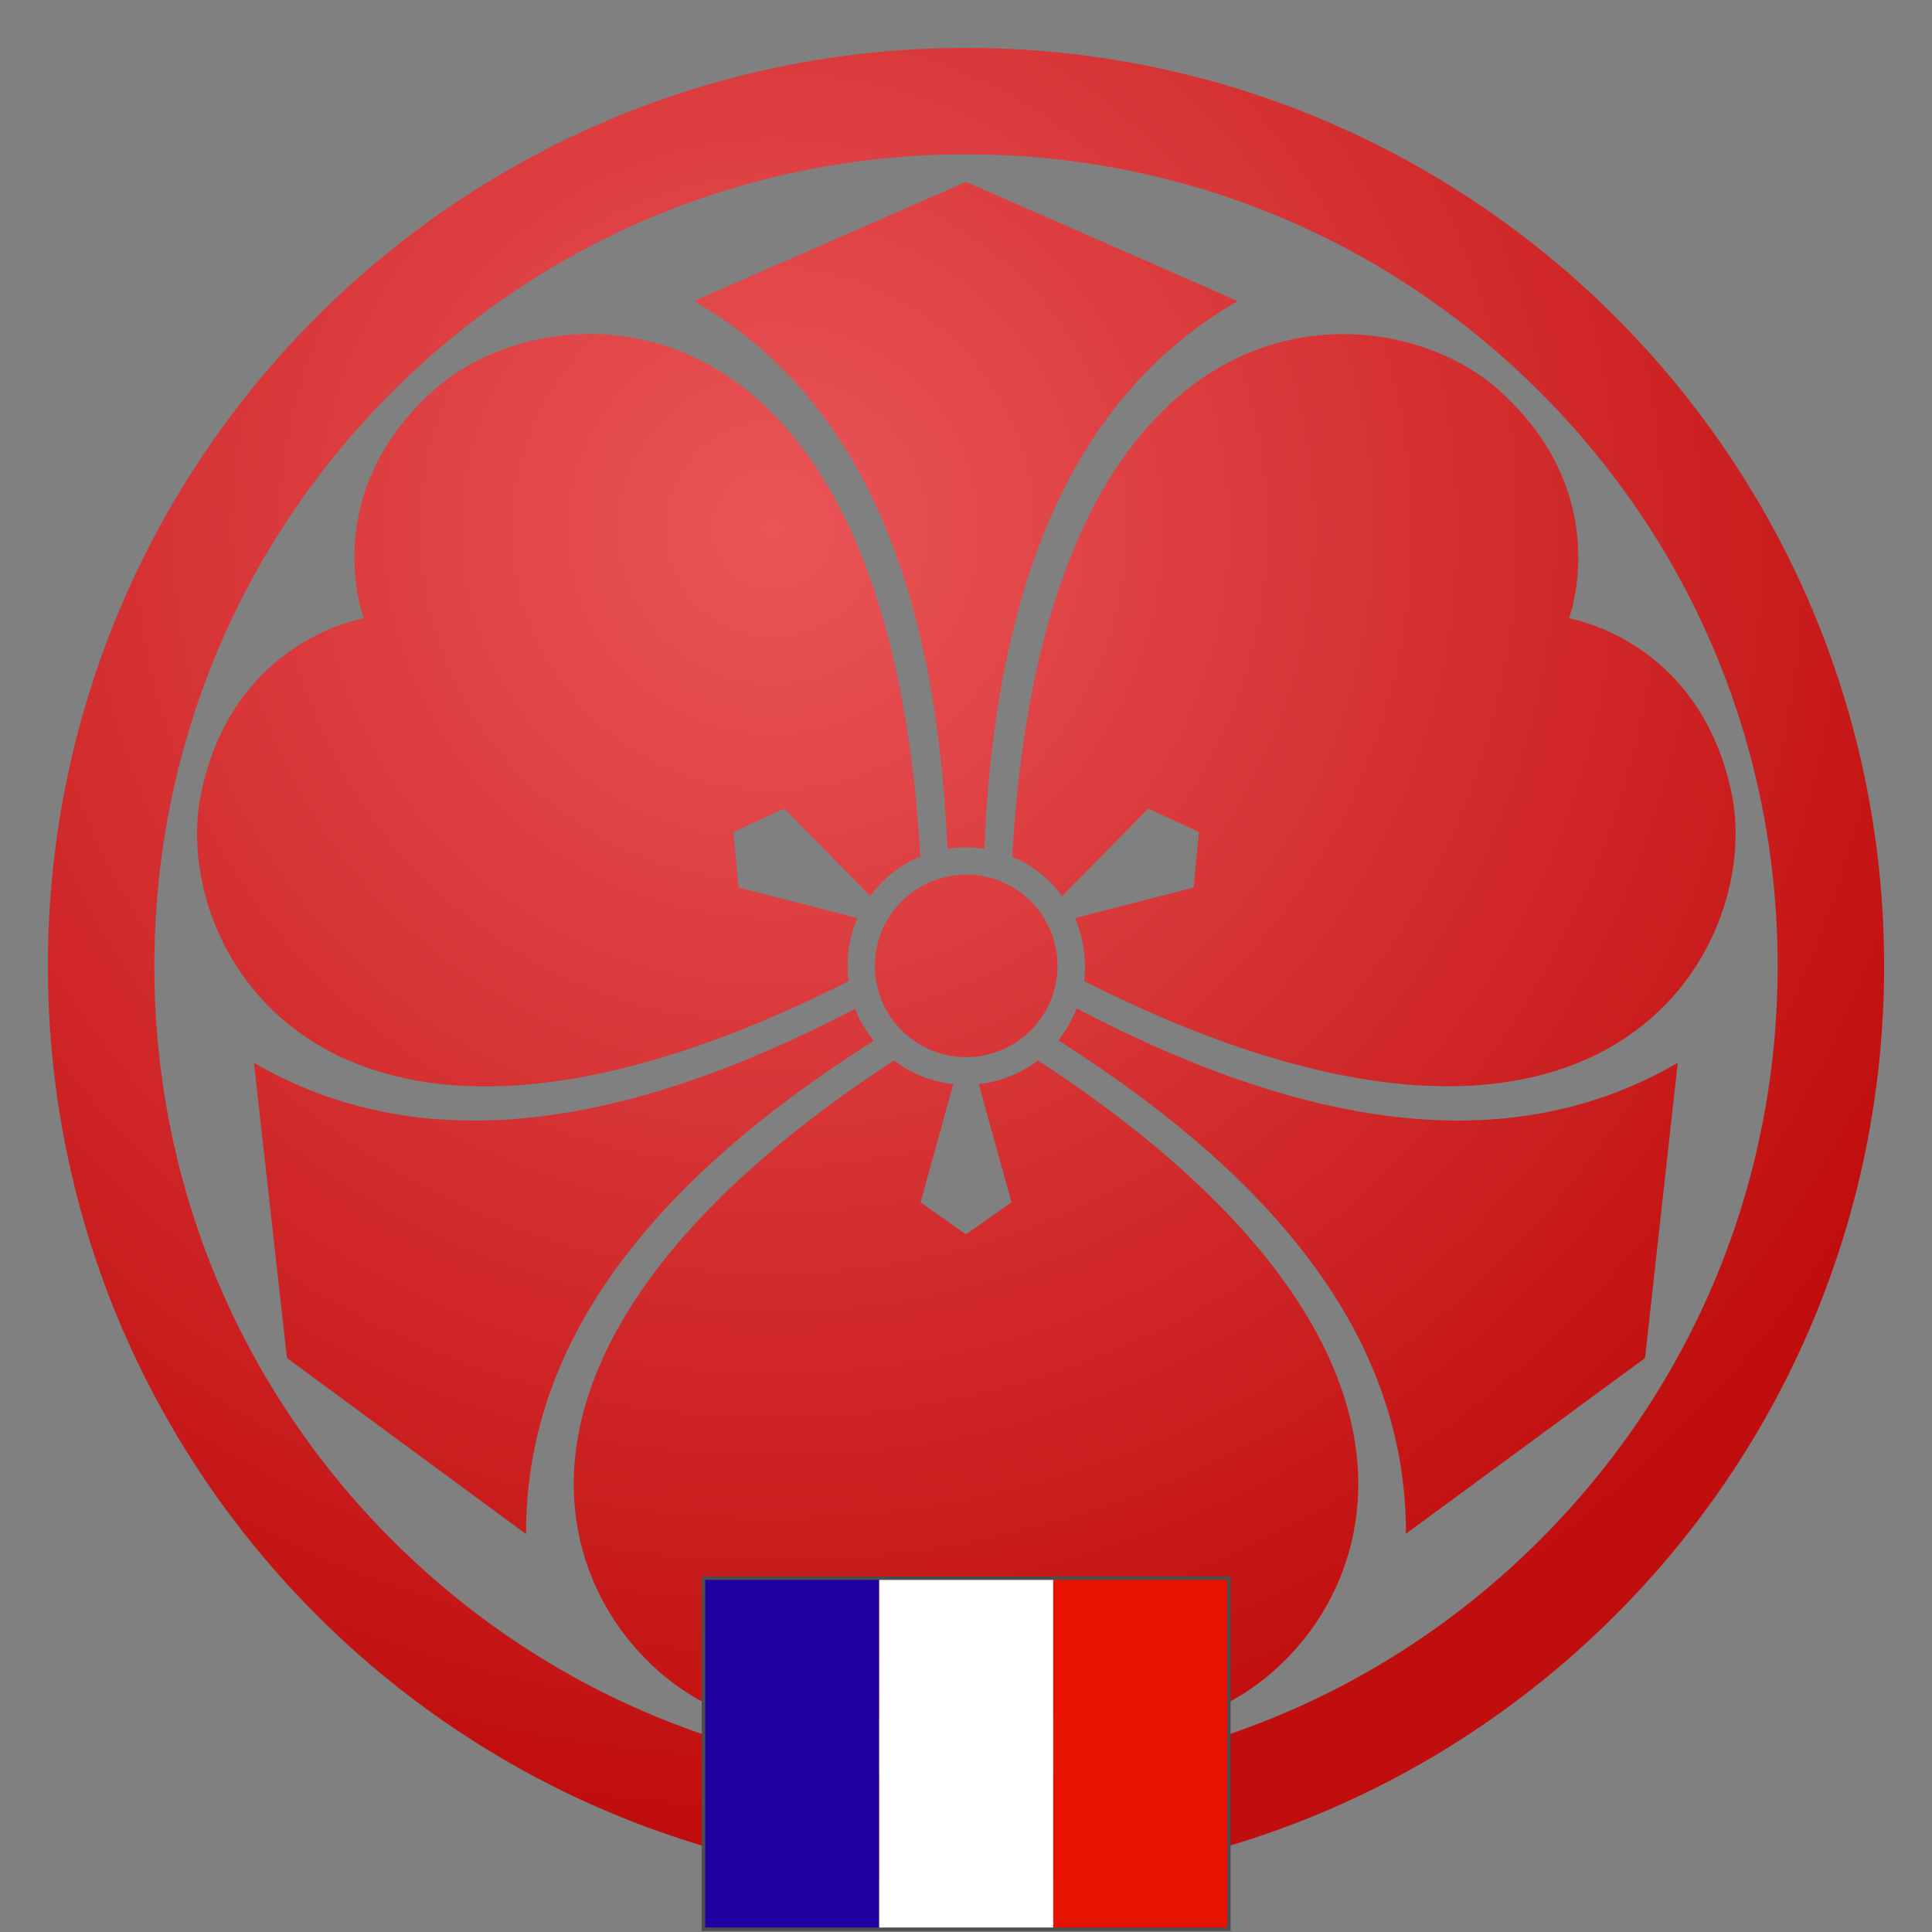 <?xml version="1.0" encoding="utf-8"?>
<!-- Generator: Adobe Illustrator 22.0.0, SVG Export Plug-In . SVG Version: 6.00 Build 0)  -->
<svg version="1.1" id="Calque_1" xmlns="http://www.w3.org/2000/svg" xmlns:xlink="http://www.w3.org/1999/xlink" x="0px" y="0px"
	 viewBox="0 0 560.8 560.8" style="enable-background:new 0 0 560.8 560.8;" xml:space="preserve">
<rect x="0" y="0" width="560.8" height="560.8" fill="#808080" stroke="none"/>
<style type="text/css">
	.st0{fill:url(#SVGID_1_);}
	.st1{fill:url(#SVGID_2_);}
	.st2{fill:url(#SVGID_3_);}
	.st3{fill:url(#SVGID_4_);}
	.st4{fill:url(#SVGID_5_);}
	.st5{fill:url(#SVGID_6_);}
	.st6{fill:url(#SVGID_7_);}
	.st7{fill:url(#SVGID_8_);}
	.st8{fill:none;stroke:#4D4D4D;stroke-width:2;stroke-miterlimit:10;}
	.st9{fill:#2000A2;}
	.st10{fill:#E71200;}
	.st11{fill:#FFFFFF;}
</style>
<g id="Calque_10">
	
		<radialGradient id="SVGID_1_" cx="224.417" cy="408.38" r="375.404" gradientTransform="matrix(1 0 0 -1 0 561.89)" gradientUnits="userSpaceOnUse">
		<stop  offset="0" style="stop-color:#EA5558"/>
		<stop  offset="1" style="stop-color:#C00D0D"/>
	</radialGradient>
	<path class="st0" d="M546.9,280.4c0,147.2-119.3,266.5-266.5,266.5S13.9,427.6,13.9,280.4c0-147.2,119.3-266.5,266.5-266.5
		C427.6,13.9,546.9,133.2,546.9,280.4z M447,447c44.5-44.5,69-103.7,69-166.6c0-62.9-24.5-122.1-69-166.6s-103.7-69-166.6-69
		s-122.1,24.5-166.6,69s-69,103.7-69,166.6c0,62.9,24.5,122.1,69,166.6c44.5,44.5,103.7,69,166.6,69C343.3,516,402.5,491.5,447,447z
		"/>
</g>
<g id="Calque_11">
	
		<radialGradient id="SVGID_2_" cx="224.417" cy="408.38" r="375.404" gradientTransform="matrix(1 0 0 -1 0 561.89)" gradientUnits="userSpaceOnUse">
		<stop  offset="0" style="stop-color:#EA5558"/>
		<stop  offset="1" style="stop-color:#C00D0D"/>
	</radialGradient>
	<path class="st1" d="M293.7,257.4c12.7,7.3,17,23.6,9.7,36.2c-7.3,12.7-23.6,17-36.2,9.7c-12.7-7.3-17-23.5-9.7-36.2
		C264.8,254.5,281,250.1,293.7,257.4z"/>
	
		<radialGradient id="SVGID_3_" cx="224.417" cy="408.38" r="375.404" gradientTransform="matrix(1 0 0 -1 0 561.89)" gradientUnits="userSpaceOnUse">
		<stop  offset="0" style="stop-color:#EA5558"/>
		<stop  offset="1" style="stop-color:#C00D0D"/>
	</radialGradient>
	<path class="st2" d="M248.9,266.5l-34.5-8.9l-1.5-16.1l14.7-6.8l25,25.4c3.8-5.2,8.9-9.1,14.5-11.5C257.6,78.8,160,83,126.2,113
		c-34.4,30.5-20.6,66.5-20.6,66.5l0,0c0,0-38.1,6-47.3,51.1c-9.1,44.3,36.2,130.9,188,54.2C245.5,278.7,246.3,272.4,248.9,266.5z"/>
	
		<radialGradient id="SVGID_4_" cx="224.417" cy="408.38" r="375.404" gradientTransform="matrix(1 0 0 -1 0 561.89)" gradientUnits="userSpaceOnUse">
		<stop  offset="0" style="stop-color:#EA5558"/>
		<stop  offset="1" style="stop-color:#C00D0D"/>
	</radialGradient>
	<path class="st3" d="M280.4,52.8l-79,34.6c47.1,27,70.3,80.5,73.6,159c3.5-0.6,7.1-0.6,10.7,0c3.3-78.5,26.5-131.9,73.6-159
		L280.4,52.8z"/>
	
		<radialGradient id="SVGID_5_" cx="224.417" cy="408.38" r="375.404" gradientTransform="matrix(1 0 0 -1 0 561.89)" gradientUnits="userSpaceOnUse">
		<stop  offset="0" style="stop-color:#EA5558"/>
		<stop  offset="1" style="stop-color:#C00D0D"/>
	</radialGradient>
	<path class="st4" d="M284.1,314.7l9.5,34.3l-13.2,9.3l-13.2-9.3l9.5-34.3c-6.4-0.7-12.3-3.1-17.2-6.9
		c-142.3,93.1-89.9,175.6-47,189.9c43.6,14.6,67.9-15.4,67.9-15.4l0,0c0,0,24.2,30,67.9,15.4c42.9-14.3,95.3-96.8-47-189.9
		C296.4,311.5,290.5,314,284.1,314.7z"/>
	
		<radialGradient id="SVGID_6_" cx="224.417" cy="408.38" r="375.404" gradientTransform="matrix(1 0 0 -1 0 561.89)" gradientUnits="userSpaceOnUse">
		<stop  offset="0" style="stop-color:#EA5558"/>
		<stop  offset="1" style="stop-color:#C00D0D"/>
	</radialGradient>
	<path class="st5" d="M83.3,394.2l69.4,51.1c-0.2-54.3,34.5-101.1,100.9-143.2c-2.2-2.8-4.1-5.9-5.4-9.3
		c-69.6,36.4-127.5,43-174.5,15.7L83.3,394.2z"/>
	
		<radialGradient id="SVGID_7_" cx="224.417" cy="408.38" r="375.404" gradientTransform="matrix(1 0 0 -1 0 561.89)" gradientUnits="userSpaceOnUse">
		<stop  offset="0" style="stop-color:#EA5558"/>
		<stop  offset="1" style="stop-color:#C00D0D"/>
	</radialGradient>
	<path class="st6" d="M308.3,260.1l25-25.4l14.7,6.8l-1.5,16.1l-34.5,8.9c2.6,5.9,3.4,12.2,2.7,18.3c151.8,76.6,197-9.9,188-54.2
		c-9.2-45.1-47.3-51.1-47.3-51.1l0,0c0,0,13.8-36-20.6-66.5c-33.8-30-131.4-34.1-141,135.7C299.4,251,304.5,254.9,308.3,260.1z"/>
	
		<radialGradient id="SVGID_8_" cx="224.417" cy="408.38" r="375.404" gradientTransform="matrix(1 0 0 -1 0 561.89)" gradientUnits="userSpaceOnUse">
		<stop  offset="0" style="stop-color:#EA5558"/>
		<stop  offset="1" style="stop-color:#C00D0D"/>
	</radialGradient>
	<path class="st7" d="M477.5,394.2l9.5-85.7c-46.9,27.3-104.9,20.7-174.5-15.8c-1.3,3.3-3.1,6.5-5.3,9.3
		c66.3,42.1,101,88.9,100.9,143.2L477.5,394.2z"/>
</g>
<rect x="204.7" y="458.6" class="st8" width="151.5" height="100.9"/>
<rect x="204.7" y="458.6" class="st9" width="50.5" height="100.9"/>
<rect x="305.7" y="458.6" class="st10" width="50.5" height="100.9"/>
<rect x="255.2" y="458.6" class="st11" width="50.5" height="100.9"/>
</svg>
